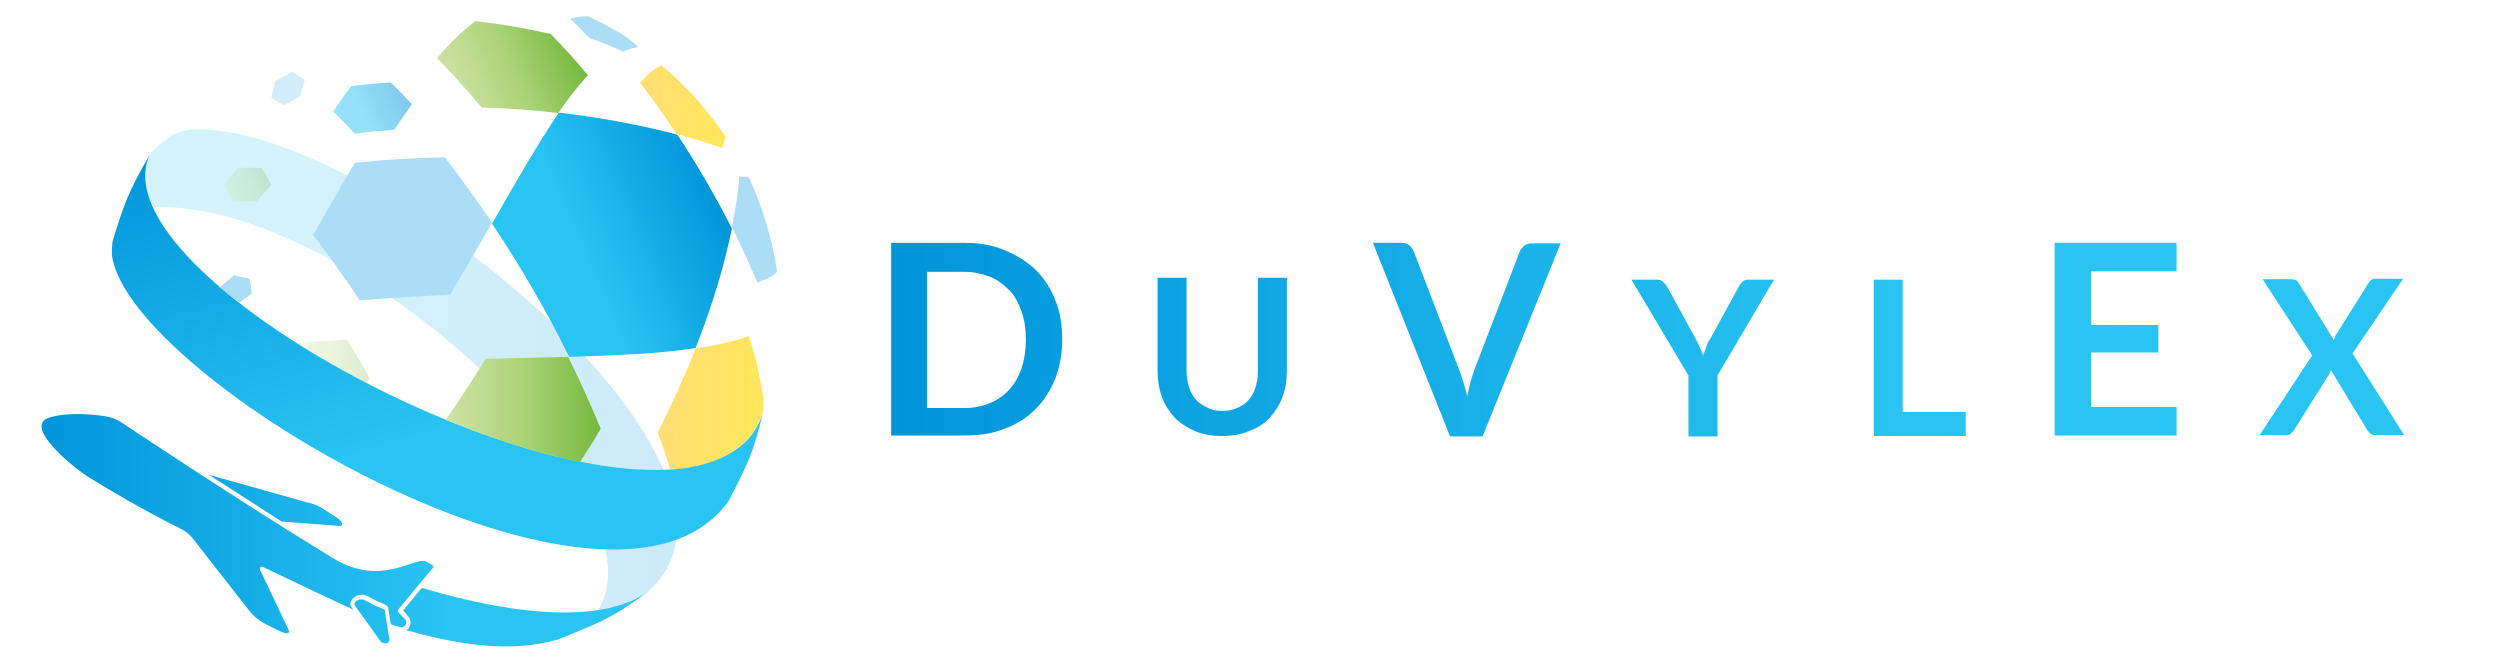 <?xml version="1.0" encoding="utf-8"?>
<!-- Generator: Adobe Illustrator 26.0.3, SVG Export Plug-In . SVG Version: 6.00 Build 0)  -->
<!DOCTYPE svg PUBLIC "-//W3C//DTD SVG 1.1//EN" "http://www.w3.org/Graphics/SVG/1.1/DTD/svg11.dtd">
<svg version="1.1" id="Layer_1" xmlns:x="http://ns.adobe.com/Extensibility/1.0/" xmlns:i="http://ns.adobe.com/AdobeIllustrator/10.0/" xmlns:graph="http://ns.adobe.com/Graphs/1.0/"
	 xmlns="http://www.w3.org/2000/svg" xmlns:xlink="http://www.w3.org/1999/xlink" x="0px" y="0px" viewBox="0 0 508.6 134.8"
	 style="enable-background:new 0 0 508.6 134.8;" xml:space="preserve">
<style type="text/css">
	.st0{opacity:0.2;fill:url(#SVGID_1_);}
	.st1{opacity:0.5;fill:#ABDDF7;}
	.st2{fill:#ABDDF7;}
	.st3{opacity:0.25;fill:url(#SVGID_00000105398557149200261370000016786409911861958838_);}
	.st4{opacity:0.5;fill:url(#SVGID_00000142177343446971538800000013090055638508475543_);}
	.st5{fill:url(#SVGID_00000103239809252717997230000003626903530229392054_);}
	.st6{fill:url(#SVGID_00000047760174660488277680000015703681842493828248_);}
	.st7{fill:url(#SVGID_00000148639636959669286240000017536182064561253792_);}
	.st8{opacity:0.7;fill:url(#SVGID_00000100377565410261012090000014757170829020921768_);}
	.st9{fill:url(#SVGID_00000100377567155883576170000017999190746315888572_);}
	.st10{opacity:0.7;fill:url(#SVGID_00000124133539324459033140000017171054578766739360_);}
	.st11{opacity:0.25;fill:url(#SVGID_00000165950774389156699460000004932976789916737425_);}
	.st12{fill:url(#SVGID_00000103236996547953367670000015056353592463415431_);}
	.st13{fill:url(#SVGID_00000161622639613435211660000017143350616553349557_);}
</style>
<g>
	<linearGradient id="SVGID_1_" gradientUnits="userSpaceOnUse" x1="22.933" y1="78" x2="137.768" y2="78">
		<stop  offset="0.332" style="stop-color:#2AC4F3"/>
		<stop  offset="1" style="stop-color:#0095DA"/>
	</linearGradient>
	<path class="st0" d="M42.8,26.4c-1-0.1-3-0.2-5.5,0.2c-3.3,1-5.1,2.8-6.9,5c-3.6,6.3-5,8.9-7.5,17.5c0.7-1.9,2.7-5.1,7.5-6.9
		c40.4-2.6,110.6,63.5,89.4,84.2c-0.5,0.5-2.2,2-5.1,3.2c2.4-0.9,5.1-2,7.2-3.1c5.7-3.2,6.2-3.4,9.7-6l0.4-0.3
		C159.6,95.6,80.2,29.3,42.8,26.4z"/>
	<path class="st1" d="M56,16.5c1.1-0.6,2.3-1.3,3.4-1.9c0.9,0.5,1.7,1,2.6,1.6c-0.3,1.1-0.6,2.3-0.9,3.4c-1.2,0.6-2.3,1.2-3.4,1.8
		c-0.8-0.5-1.7-1-2.5-1.5C55.4,18.8,55.7,17.7,56,16.5z"/>
	<path class="st2" d="M73.2,61.1c-3.1-4.6-6.2-9-9.5-13.3c2.9-5,5.7-10,8.5-14.7c6.1-0.6,12.2-1,18.3-1.1c3.3,4.3,6.5,8.7,9.6,13.3
		c-2.7,4.7-5.5,9.6-8.5,14.6C85.5,60.3,79.3,60.6,73.2,61.1z"/>
	
		<linearGradient id="SVGID_00000003802169131230408620000005355075725841468826_" gradientUnits="userSpaceOnUse" x1="48.889" y1="73.864" x2="57.828" y2="73.864" gradientTransform="matrix(0.913 -0.407 0.375 0.869 -26.098 -4.849)">
		<stop  offset="0" style="stop-color:#D0E3A4"/>
		<stop  offset="0.5" style="stop-color:#ABD378"/>
		<stop  offset="1" style="stop-color:#76B83F"/>
	</linearGradient>
	<path style="opacity:0.25;fill:url(#SVGID_00000003802169131230408620000005355075725841468826_);" d="M53.3,34.2
		c0.6,1.1,1.3,2.3,1.9,3.4c-1,1.1-2,2.3-3,3.4c-1.6,0-3.2,0-4.8,0c-0.6-1.1-1.3-2.3-1.9-3.4c1-1.2,2-2.3,2.9-3.5
		C50,34.2,51.6,34.1,53.3,34.2z"/>
	
		<linearGradient id="SVGID_00000041986037419774603330000004789291209551821450_" gradientUnits="userSpaceOnUse" x1="75.303" y1="69.7" x2="90.649" y2="69.7" gradientTransform="matrix(0.913 -0.407 0.375 0.869 -26.098 -4.849)">
		<stop  offset="0.332" style="stop-color:#2AC4F3"/>
		<stop  offset="1" style="stop-color:#0095DA"/>
	</linearGradient>
	<path style="opacity:0.5;fill:url(#SVGID_00000041986037419774603330000004789291209551821450_);" d="M72.2,27.2
		c-1.5-1.6-2.9-3-4.4-4.5c1.2-1.8,2.4-3.6,3.7-5.2c2.7-0.3,5.4-0.6,8-0.7c1.5,1.4,2.9,2.9,4.3,4.4c-1.2,1.7-2.4,3.4-3.6,5.2
		C77.5,26.6,74.9,26.8,72.2,27.2z"/>
	
		<linearGradient id="SVGID_00000019665776671901507230000012142621171699282850_" gradientUnits="userSpaceOnUse" x1="98.636" y1="76.429" x2="126.658" y2="76.429" gradientTransform="matrix(0.874 -0.393 0.348 0.814 -20.748 -4.04)">
		<stop  offset="0" style="stop-color:#D0E3A4"/>
		<stop  offset="0.5" style="stop-color:#ABD378"/>
		<stop  offset="1" style="stop-color:#76B83F"/>
	</linearGradient>
	<path style="fill:url(#SVGID_00000019665776671901507230000012142621171699282850_);" d="M98,21.9c-3-3.6-6-6.9-9.1-10.1
		c2.5-2.9,5.1-5.5,7.8-7.5c5.3,0.6,10.5,1.5,15.3,2.6c2.6,2.6,5.1,5.4,7.6,8.4c-2,2.2-4,4.7-6,7.7C108.6,22.4,103.4,22,98,21.9z"/>
	
		<linearGradient id="SVGID_00000058590579099929177500000004553154086323879088_" gradientUnits="userSpaceOnUse" x1="95.887" y1="116.094" x2="140.358" y2="116.094" gradientTransform="matrix(0.913 -0.407 0.375 0.869 -26.098 -4.849)">
		<stop  offset="0.332" style="stop-color:#2AC4F3"/>
		<stop  offset="1" style="stop-color:#0095DA"/>
	</linearGradient>
	<path style="fill:url(#SVGID_00000058590579099929177500000004553154086323879088_);" d="M115.8,72.6c-4.6-9.3-9.9-18.4-15.7-27.1
		c4.8-8.4,9.2-16.1,13.6-22.6c9.2,1.1,17.3,2.7,24.1,4.5c4.1,6.2,7.8,12.6,11.1,19.1c-1.5,7.3-3.9,15.5-7.4,24.3
		C133.9,72,125.3,72.3,115.8,72.6z"/>
	<path class="st2" d="M116,3.8c1.2-0.3,2.4-0.5,3.6-0.5c2.4,1.1,4.6,2.3,6.7,3.5c1.2,0.8,2.5,1.7,3.6,2.8c-0.9,0-2.2,0.5-3.1,0.9
		c-2.2-1-4.4-1.9-6.8-2.7"/>
	
		<linearGradient id="SVGID_00000038393597361807748520000017912463132150730674_" gradientUnits="userSpaceOnUse" x1="740.386" y1="-484.429" x2="846.419" y2="-484.429" gradientTransform="matrix(-0.291 -0.957 0.957 -0.291 783.526 687.393)">
		<stop  offset="0.332" style="stop-color:#2AC4F3"/>
		<stop  offset="1" style="stop-color:#0095DA"/>
	</linearGradient>
	<path style="fill:url(#SVGID_00000038393597361807748520000017912463132150730674_);" d="M155.3,83.6c-1.2,4.4-4.2,7.7-9,9.7
		C114.8,107,19.5,56.2,30.4,31.6c-4.3,7.4-5.3,10.3-7.5,17.5c-0.1,0.9-0.2,2.1-0.1,3c3.6,25.2,102.4,82.8,125.5,49.7
		C152.4,93.9,153.4,91.6,155.3,83.6z"/>
	
		<linearGradient id="SVGID_00000023962218487415211910000008544667699614711461_" gradientUnits="userSpaceOnUse" x1="130.284" y1="21.764" x2="147.646" y2="21.764">
		<stop  offset="0" style="stop-color:#FFD13A"/>
		<stop  offset="1" style="stop-color:#FFDD15"/>
	</linearGradient>
	<path style="opacity:0.7;fill:url(#SVGID_00000023962218487415211910000008544667699614711461_);" d="M147.6,27.8
		c-3.6-5.4-8-10.3-13-14.5c-1.5,0.6-2.9,1.9-4.4,3.5c2.6,3.4,5.1,6.9,7.5,10.5c3.5,0.9,6.6,1.9,9.2,2.8
		C147.2,29.3,147.4,28.5,147.6,27.8z"/>
	<path class="st2" d="M158.1,55.3c-1-6.8-3-13.3-5.8-19.3c-0.6,0-1.3-0.1-1.9-0.1c-0.2,3-0.7,6.5-1.5,10.3c1.9,3.8,3.6,7.6,5.2,11.3
		C155.8,56.8,157.2,56.3,158.1,55.3z"/>
	
		<linearGradient id="SVGID_00000063603950268765856340000003509394119499108238_" gradientUnits="userSpaceOnUse" x1="90.636" y1="83.291" x2="122.19" y2="83.291">
		<stop  offset="0" style="stop-color:#D0E3A4"/>
		<stop  offset="0.5" style="stop-color:#ABD378"/>
		<stop  offset="1" style="stop-color:#76B83F"/>
	</linearGradient>
	<path style="fill:url(#SVGID_00000063603950268765856340000003509394119499108238_);" d="M118,94c1.5-2.3,2.9-4.5,4.2-6.8
		c-2-4.8-4.2-9.7-6.6-14.6c-5.4,0.1-11,0.3-16.8,0.4c-2.6,4.2-5.3,8.3-8.1,12.4C99.9,89.2,109.3,92.2,118,94z"/>
	
		<linearGradient id="SVGID_00000042010826403267081420000008393050477673375896_" gradientUnits="userSpaceOnUse" x1="133.826" y1="81.944" x2="155.427" y2="81.944">
		<stop  offset="0" style="stop-color:#FFD13A"/>
		<stop  offset="1" style="stop-color:#FFDD15"/>
	</linearGradient>
	<path style="opacity:0.7;fill:url(#SVGID_00000042010826403267081420000008393050477673375896_);" d="M146.2,93.4
		c4.8-2.1,7.8-5.4,9-9.7c-0.2,0.6,0.3-0.9,0.1-3c-0.8-4.2-1.4-8-3-12.3c-3.2,1.1-6.8,1.9-10.8,2.5c-2.2,5.6-4.8,11.3-7.7,17.1
		c1,2.6,1.8,5.1,2.6,7.6C140.1,95.3,143.5,94.6,146.2,93.4z"/>
	
		<linearGradient id="SVGID_00000077311996270832040220000008026617711717193893_" gradientUnits="userSpaceOnUse" x1="60.494" y1="73.494" x2="75.16" y2="73.494">
		<stop  offset="0" style="stop-color:#D0E3A4"/>
		<stop  offset="0.5" style="stop-color:#ABD378"/>
		<stop  offset="1" style="stop-color:#76B83F"/>
	</linearGradient>
	<path style="opacity:0.25;fill:url(#SVGID_00000077311996270832040220000008026617711717193893_);" d="M74.5,77.9
		c0.2-0.3,0.5-0.7,0.7-1c-1.5-2.6-3-5.3-4.6-7.8c-3.3,0.2-6.7,0.4-10,0.7c0,0,0,0.1-0.1,0.1C64.9,72.7,69.6,75.4,74.5,77.9z"/>
	<path class="st2" d="M48.7,61.6c0.8-0.6,1.7-1.3,2.5-1.9c-0.1-1-0.3-2-0.4-3c-1.1-0.2-2.1-0.5-3.2-0.7c-0.9,0.8-1.8,1.5-2.7,2.3
		c0,0.1,0,0.2,0,0.2C46.1,59.6,47.3,60.6,48.7,61.6z"/>
	
		<linearGradient id="SVGID_00000025425172230225360690000008555638371433617579_" gradientUnits="userSpaceOnUse" x1="132.088" y1="107.886" x2="8.446" y2="107.886">
		<stop  offset="0.332" style="stop-color:#2AC4F3"/>
		<stop  offset="1" style="stop-color:#0095DA"/>
	</linearGradient>
	<path style="fill:url(#SVGID_00000025425172230225360690000008555638371433617579_);" d="M74.2,122.1l2.3,1.2
		c0.3,0.1,1.7,0.6,1.8,0.9l0.9,5.8c0.2,0.7-0.7,1.2-1.5,0.7l0,0c-0.2-0.1-0.3-0.2-0.4-0.4l-5.1-7.1
		C71.7,122.4,73.3,121.6,74.2,122.1z M69.1,107c0.7,0.1,0.8-0.8-0.6-1.7l-3.1-2c-0.5-0.3-1-0.5-1.5-0.7l-21.4-6l14.8,9.5L69.1,107z
		 M81.1,124.6c-0.2-0.1-0.2-0.4-0.1-0.6l7-8.4c0.2-0.2,0.1-0.5-0.1-0.7l-1.3-0.7c-2.4-0.9-9,5.2-18.6-0.5
		C49.5,102.5,24.8,86,24.8,86c-1-0.7-2.1-1.1-3.3-1.3c-2.6-0.4-7.3-0.9-11.3,0.2c-5.8,1.6,4.5,10,7.4,11.9
		c4.3,2.7,11.4,6.9,19.4,10.9c0.8,0.4,1.5,1,2.1,1.7l11.5,14.7c0.9,1.2,2,2.1,3.3,2.8l2.6,1.3c2.9,1.4,2.4,0.2,1.9-0.7l-5.5-11.6
		c-0.2-0.4,0.2-0.7,0.5-0.6c7.7,3.7,14.5,6.9,18.4,8.7l-0.3-0.5l0,0l0,0c-0.3-0.4-0.3-0.9,0-1.4c0.4-0.6,1.2-1.1,2.1-1.1
		c0.4,0,0.7,0.1,1,0.2l2.3,1.2c0.1,0,0.2,0.1,0.3,0.1c1.2,0.5,1.7,0.7,1.8,1.2l0,0.1l0,0.1l0.5,3.1l1.6,0.5c1.2,0.5,1.9-0.7,1.4-1.4
		L81.1,124.6z M85.8,119.6l-3.8,4.6l1.2,1.4l0,0l0,0c0.4,0.6,0.4,1.3,0.1,1.9c-0.1,0.3-0.3,0.5-0.6,0.7c18.3,5.3,27,2.9,30.8,1.9
		c2.5-1,5.9-2.4,8.4-3.5c3.9-2,4.2-2.2,9.7-6l0.4-0.3C119.5,129.1,94.4,122.1,85.8,119.6z"/>
</g>
<linearGradient id="SVGID_00000116922043899670851410000008685626222762917044_" gradientUnits="userSpaceOnUse" x1="489.207" y1="69.073" x2="181.257" y2="69.073">
	<stop  offset="0.332" style="stop-color:#2AC4F3"/>
	<stop  offset="1" style="stop-color:#0095DA"/>
</linearGradient>
<path style="fill:url(#SVGID_00000116922043899670851410000008685626222762917044_);" d="M216.1,69.1c0,2.9-0.5,5.5-1.4,7.9
	c-1,2.4-2.3,4.5-4,6.2c-1.7,1.7-3.8,3.1-6.3,4c-2.4,1-5.2,1.4-8.1,1.4h-15V49.4h15c3,0,5.7,0.5,8.1,1.5c2.4,1,4.5,2.3,6.3,4
	c1.7,1.7,3.1,3.8,4,6.2C215.7,63.5,216.1,66.2,216.1,69.1z M208.7,69.1c0-2.2-0.3-4.1-0.9-5.8c-0.6-1.7-1.4-3.2-2.5-4.3
	s-2.4-2.1-3.9-2.7c-1.5-0.6-3.3-1-5.2-1h-7.6v27.7h7.6c1.9,0,3.6-0.3,5.2-1c1.5-0.6,2.8-1.5,3.9-2.7c1.1-1.2,1.9-2.6,2.5-4.3
	C208.4,73.2,208.7,71.2,208.7,69.1z M248.6,83.6c1.1,0,2.2-0.2,3.1-0.6c0.9-0.4,1.7-0.9,2.3-1.6c0.6-0.7,1.1-1.5,1.4-2.5
	c0.3-1,0.5-2.1,0.5-3.3V56.5h5.9v19.1c0,1.9-0.3,3.6-0.9,5.2c-0.6,1.6-1.5,3-2.6,4.2c-1.1,1.2-2.5,2.1-4.2,2.7c-1.6,0.7-3.5,1-5.5,1
	c-2,0-3.9-0.3-5.5-1c-1.6-0.7-3-1.6-4.1-2.7c-1.1-1.2-2-2.6-2.6-4.2c-0.6-1.6-0.9-3.4-0.9-5.2V56.5h5.9v19c0,1.2,0.2,2.3,0.5,3.3
	c0.3,1,0.8,1.8,1.4,2.5c0.6,0.7,1.4,1.2,2.3,1.6C246.4,83.4,247.4,83.6,248.6,83.6z M279.3,49.4h5.9c0.6,0,1.1,0.2,1.5,0.5
	c0.4,0.3,0.7,0.7,0.9,1.2l9.2,24c0.3,0.8,0.6,1.6,0.9,2.6c0.3,0.9,0.5,1.9,0.8,2.9c0.4-2.1,0.9-3.9,1.5-5.5l9.2-24
	c0.2-0.4,0.5-0.8,0.9-1.1s0.9-0.5,1.5-0.5h5.9l-15.9,39.3h-6.6L279.3,49.4z M349.4,76.4v12.4h-5.9V76.4l-11.6-19.5h5.2
	c0.5,0,0.9,0.1,1.2,0.4s0.6,0.6,0.8,0.9l5.8,10.6c0.3,0.6,0.6,1.2,0.9,1.8c0.2,0.6,0.5,1.1,0.7,1.7c0.2-0.6,0.4-1.1,0.6-1.7
	c0.2-0.6,0.5-1.2,0.9-1.8l5.8-10.6c0.2-0.3,0.4-0.6,0.7-0.9c0.3-0.3,0.7-0.4,1.2-0.4h5.2L349.4,76.4z M387.2,83.8h12.7v4.9h-18.7
	V56.9h5.9V83.8z M442.8,49.4v5.8h-17.4v10.9h13.7v5.6h-13.7v11.1h17.4v5.8h-24.8V49.4H442.8z M470.4,72.3l-10.1-15.5h5.9
	c0.4,0,0.7,0.1,0.9,0.2c0.2,0.1,0.3,0.3,0.5,0.5l7.2,11.7c0.1-0.2,0.2-0.4,0.2-0.6s0.2-0.4,0.3-0.6l6.6-10.5
	c0.3-0.5,0.7-0.8,1.3-0.8h5.7l-10.3,15.2l10.5,16.6h-5.9c-0.4,0-0.7-0.1-1-0.3c-0.2-0.2-0.4-0.4-0.6-0.7l-7.4-12.2
	c-0.1,0.2-0.1,0.3-0.2,0.5c-0.1,0.2-0.1,0.3-0.2,0.4l-7.1,11.3c-0.2,0.2-0.4,0.5-0.6,0.7c-0.2,0.2-0.5,0.3-0.9,0.3h-5.5L470.4,72.3z
	"/>
</svg>
